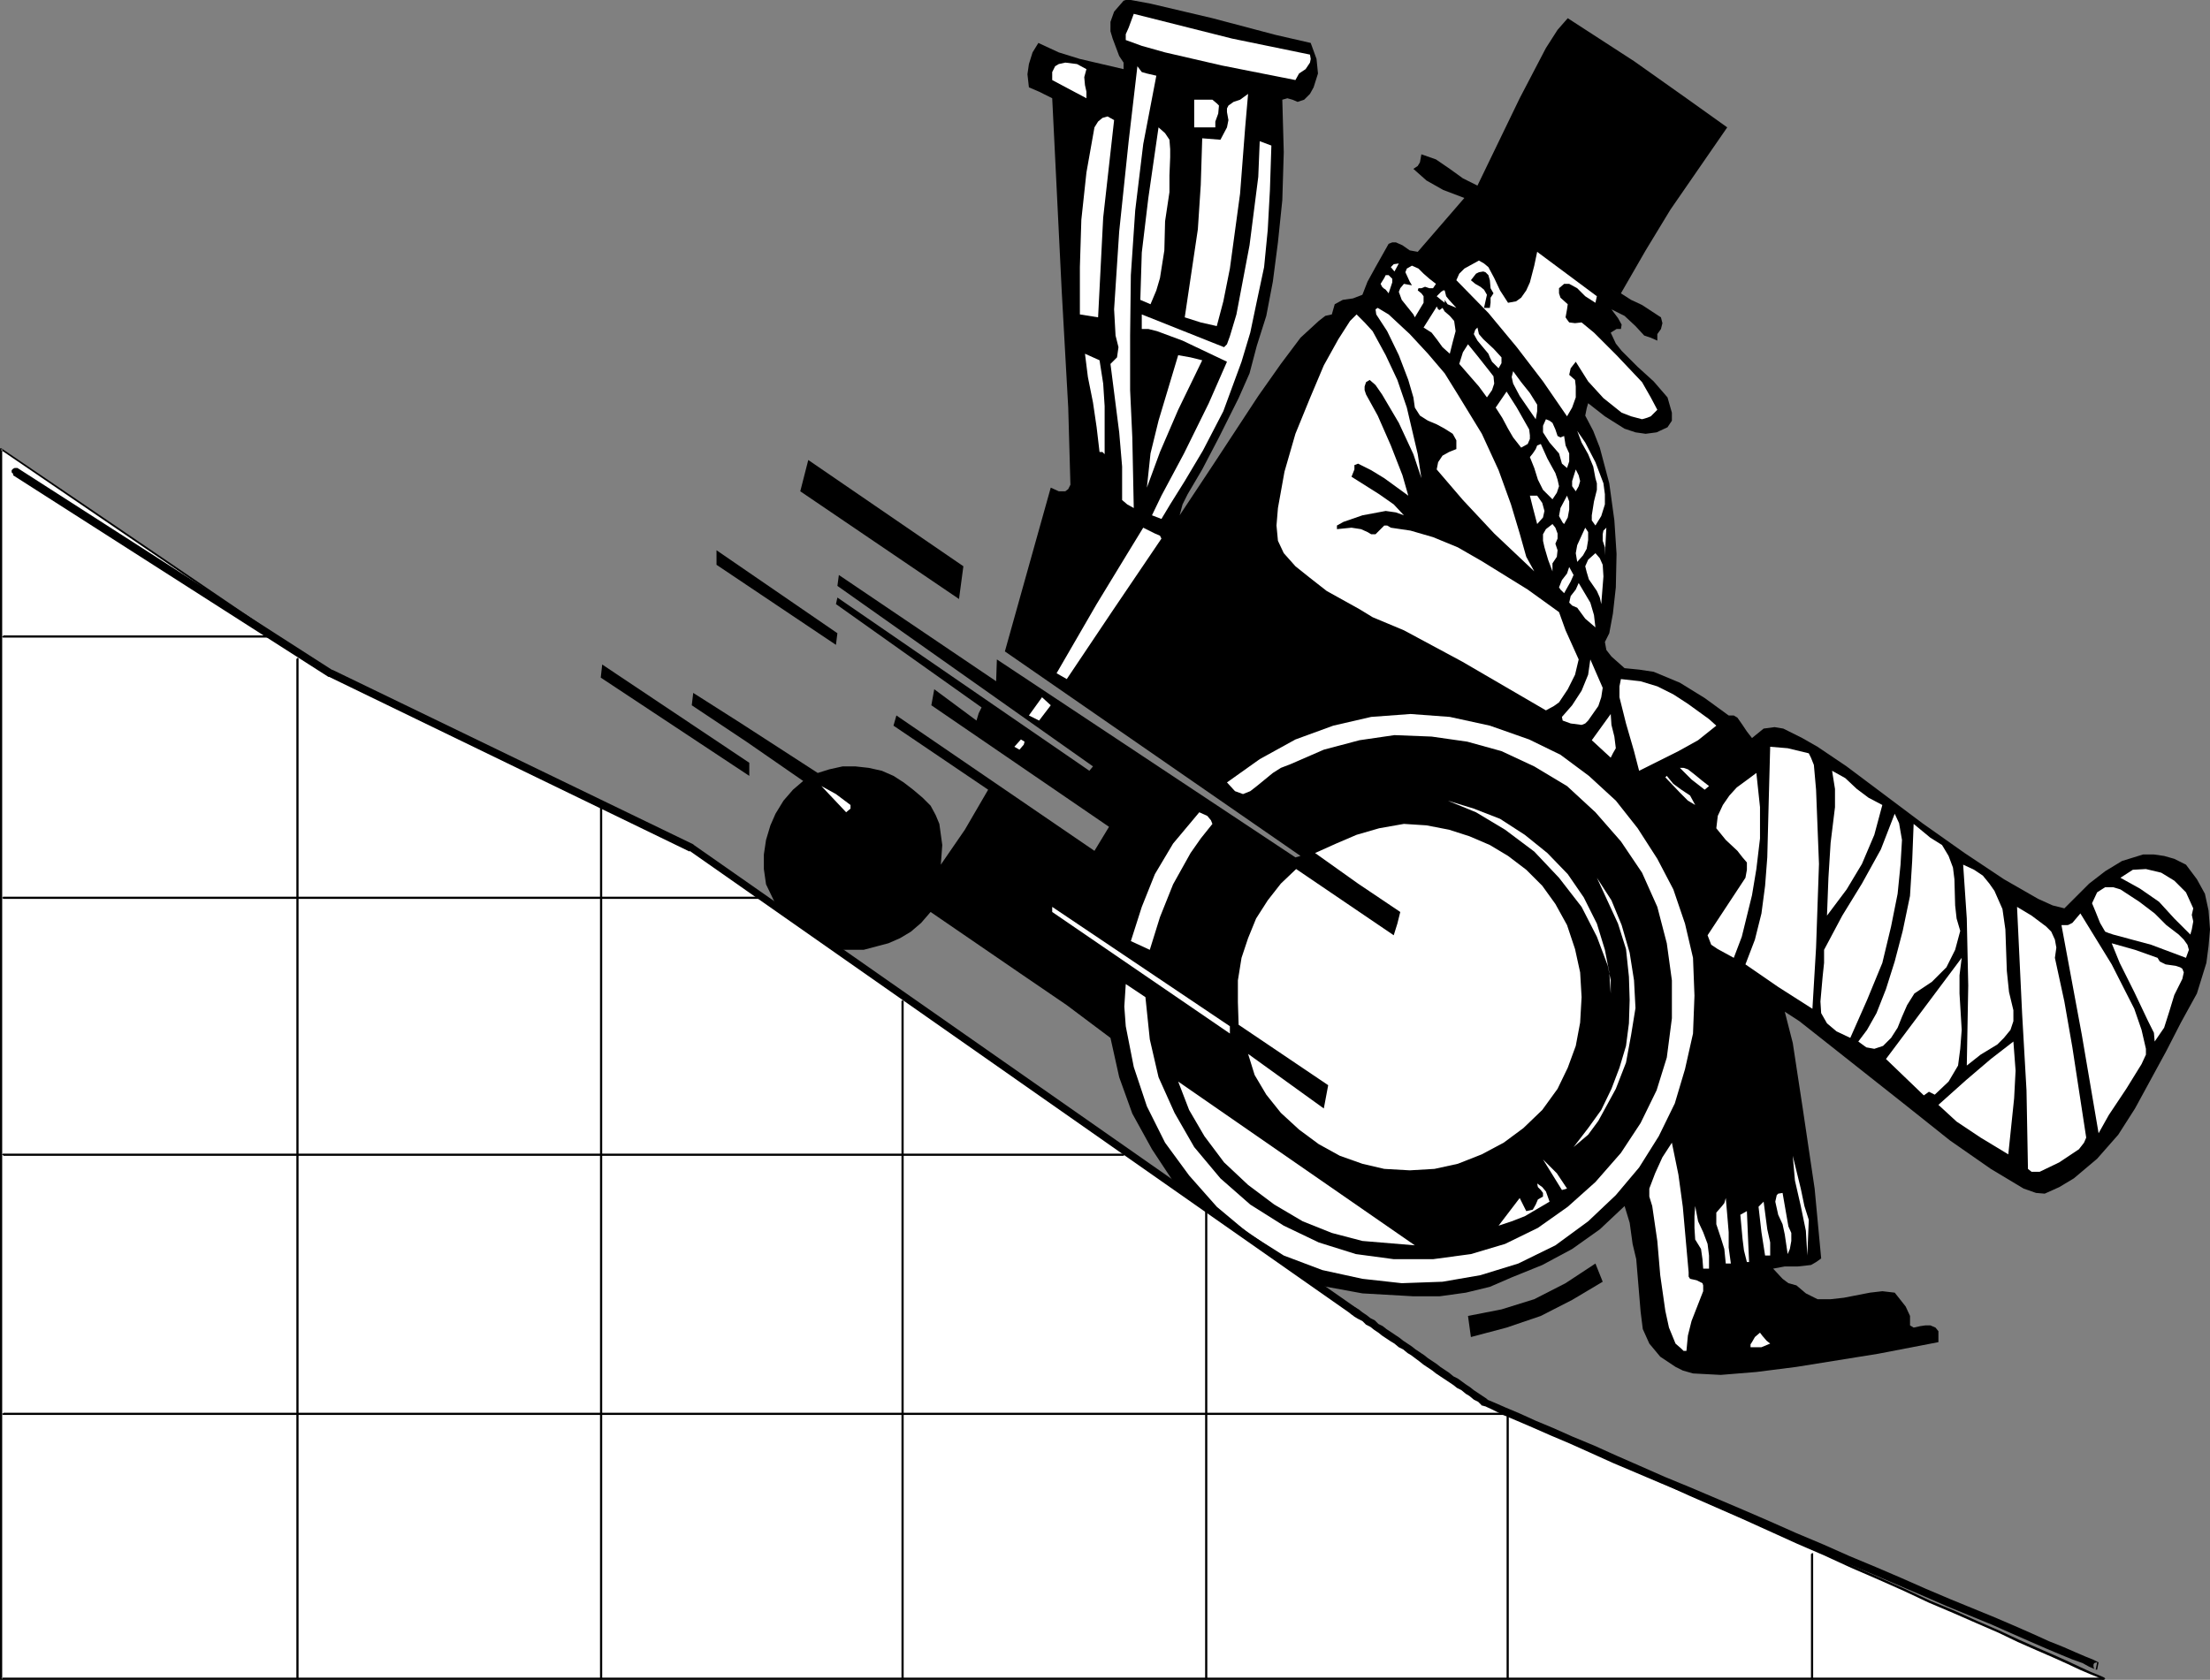 <?xml version="1.0" encoding="UTF-8" standalone="no"?>
<svg
   version="1.0"
   width="129.766mm"
   height="98.665mm"
   id="svg96"
   sodipodi:docname="Plummeting Profits.wmf"
   xmlns:inkscape="http://www.inkscape.org/namespaces/inkscape"
   xmlns:sodipodi="http://sodipodi.sourceforge.net/DTD/sodipodi-0.dtd"
   xmlns="http://www.w3.org/2000/svg"
   xmlns:svg="http://www.w3.org/2000/svg">
  <rect width="100%" height="100%" fill="#808080" stroke="none"/>
  <sodipodi:namedview
     id="namedview96"
     pagecolor="#ffffff"
     bordercolor="#000000"
     borderopacity="0.25"
     inkscape:showpageshadow="2"
     inkscape:pageopacity="0.0"
     inkscape:pagecheckerboard="0"
     inkscape:deskcolor="#d1d1d1"
     inkscape:document-units="mm" />
  <defs
     id="defs1">
    <pattern
       id="WMFhbasepattern"
       patternUnits="userSpaceOnUse"
       width="6"
       height="6"
       x="0"
       y="0" />
  </defs>
  <path
     style="fill:#ffffff;fill-opacity:1;fill-rule:evenodd;stroke:none"
     d="M 466.862,372.746 329.34,311.349 300.252,290.991 153.52,188.231 73.366,149.454 0.323,99.69 V 372.746 Z"
     id="path1" />
  <path
     style="fill:#000000;fill-opacity:1;fill-rule:evenodd;stroke:none"
     d="m 466.862,372.423 v 0 0.162 h -0.162 v 0 0 0.162 0 0.162 h 0.162 v 0 0 l 0.162,-0.485 -0.323,-0.162 -1.131,-0.485 -1.616,-0.646 -2.101,-0.969 -2.747,-1.293 -3.232,-1.454 -3.717,-1.616 -4.04,-1.777 -4.525,-2.1 -4.848,-2.1 -5.01,-2.262 -5.494,-2.262 -5.494,-2.585 -5.818,-2.585 -5.818,-2.585 -5.979,-2.747 -5.979,-2.585 -12.282,-5.493 -11.635,-5.17 -5.656,-2.585 -5.656,-2.424 -5.333,-2.424 -4.848,-2.262 -4.686,-2.1 -4.525,-1.939 -3.878,-1.777 -3.555,-1.616 -3.07,-1.454 -2.586,-1.131 -1.939,-0.808 h -0.162 v 0 h -0.162 v 0.162 0.162 0 0.162 h 0.162 l 1.778,0.808 2.586,1.131 3.232,1.454 3.394,1.616 4.04,1.777 4.363,1.939 4.686,2.1 5.01,2.262 5.333,2.424 5.494,2.424 5.656,2.585 11.797,5.17 12.12,5.493 5.979,2.585 5.979,2.747 5.979,2.585 5.818,2.585 5.494,2.585 5.333,2.262 5.171,2.262 4.848,2.1 4.363,2.1 4.04,1.777 3.717,1.616 3.232,1.454 2.747,1.293 2.262,0.969 1.616,0.646 0.97,0.485 0.485,0.162 z"
     id="path2" />
  <path
     style="fill:#000000;fill-opacity:1;fill-rule:evenodd;stroke:none"
     d="m 329.34,311.51 v 0 h 0.162 0.162 v -0.162 0 -0.162 -0.162 h -0.162 0.162 l -0.97,-0.646 -0.97,-0.646 -0.97,-0.646 -0.97,-0.646 -0.808,-0.646 -0.97,-0.485 -0.97,-0.808 -0.808,-0.485 -0.97,-0.808 -0.97,-0.646 -0.97,-0.646 -0.808,-0.646 -0.97,-0.646 -0.97,-0.646 -0.97,-0.646 -1.778,-1.293 -0.97,-0.646 -0.808,-0.646 -0.97,-0.646 -0.97,-0.646 -0.808,-0.646 -0.97,-0.646 -0.97,-0.646 -0.808,-0.485 -0.97,-0.646 -0.808,-0.646 -0.97,-0.646 -0.808,-0.646 -0.97,-0.646 -0.97,-0.485 -0.646,-0.646 v 0 h -0.323 v 0 0.162 0 0.162 0.162 0 l 0.808,0.485 0.97,0.646 0.808,0.485 0.97,0.808 0.808,0.485 0.97,0.646 0.808,0.646 0.97,0.646 0.808,0.485 0.97,0.808 0.97,0.485 0.808,0.808 0.97,0.485 0.97,0.808 0.97,0.485 1.778,1.454 0.97,0.646 0.808,0.646 0.97,0.646 0.97,0.646 0.808,0.485 0.97,0.808 0.97,0.646 0.97,0.646 0.97,0.646 0.808,0.485 0.97,0.808 0.97,0.485 0.808,0.808 0.97,0.485 0.808,0.808 z"
     id="path3" />
  <path
     style="fill:#000000;fill-opacity:1;fill-rule:evenodd;stroke:none"
     d="m 300.091,291.152 h 0.162 0.162 v 0 -0.162 h 0.162 v -0.162 l -0.162,-0.162 v 0 L 153.52,188.07 v -0.162 L 73.528,149.292 v 0 L 0.323,99.528 v 0 H 0.162 0 v 0 0.162 273.056 0 0.162 h 0.162 v 0 H 467.023 v 0 0 -0.162 h 0.162 v -0.162 h -0.162 v 0 0 -0.162 H 466.862 0.323 l 0.162,0.323 V 99.69 L 0.162,99.851 73.205,149.615 v 0.162 l 80.154,38.616 v 0 z"
     id="path4" />
  <path
     style="fill:#000000;fill-opacity:1;fill-rule:evenodd;stroke:none"
     d="m 260.661,262.716 -5.01,-7.594 -4.363,-7.917 -2.909,-8.079 -1.939,-8.725 -9.696,-7.271 -10.181,-6.948 -20.038,-13.734 -2.101,2.424 -2.262,1.939 -2.424,1.454 -2.586,1.131 -5.494,1.454 h -5.818 l -13.736,-10.179 -2.101,-4.362 -0.485,-3.393 v -3.231 l 0.485,-3.231 0.97,-3.231 1.131,-2.585 1.778,-2.908 2.101,-2.424 2.262,-1.939 -12.605,-8.725 -12.12,-8.079 0.323,-2.747 10.666,6.786 16.968,10.987 2.586,-0.808 2.909,-0.646 h 2.909 l 2.909,0.323 2.909,0.646 2.586,1.131 2.262,1.454 2.101,1.616 2.101,1.777 1.778,1.777 1.131,2.1 0.808,1.939 0.646,4.686 -0.323,4.362 5.333,-7.755 5.171,-8.886 -21.008,-14.218 0.646,-2.262 43.955,30.052 3.232,-5.332 -39.43,-26.983 0.646,-3.555 9.373,6.948 0.485,-1.616 0.646,-1.293 -32.32,-22.943 0.323,-1.454 55.914,38.454 0.808,-0.969 -56.722,-40.07 0.323,-2.424 34.906,23.589 0.162,-4.847 66.256,43.948 1.131,-0.323 -65.61,-45.402 10.181,-36.354 1.778,0.808 h 1.454 l 0.646,-0.485 0.485,-0.969 -0.485,-17.127 -1.454,-26.013 -2.101,-42.655 -2.909,-1.454 -2.262,-0.969 -0.323,-2.908 0.323,-2.262 0.808,-2.585 1.293,-2.1 4.525,2.1 4.686,1.454 9.696,2.262 v -1.454 l -0.97,-1.454 -1.454,-3.878 -0.485,-1.616 V 4.847 l 0.808,-2.262 2.101,-2.424 L 249.833,0 h 1.131 l 4.363,0.808 13.736,3.231 14.059,3.716 7.757,1.777 1.293,3.555 0.323,3.231 -0.97,3.07 -0.808,1.454 -1.293,1.293 -1.454,0.485 -1.131,-0.485 -1.131,-0.323 -1.131,0.323 0.323,11.633 -0.323,10.664 -0.97,9.371 -1.131,8.725 -1.454,7.594 -2.101,6.624 -1.616,6.14 -2.424,5.493 -4.363,8.725 -3.717,7.109 -3.232,5.493 -1.131,2.262 -0.646,2.424 7.595,-11.472 9.858,-15.026 5.01,-7.109 4.363,-5.817 4.04,-3.716 1.454,-1.131 1.454,-0.323 0.323,-1.131 0.323,-1.131 1.778,-0.969 2.262,-0.323 2.101,-0.808 1.131,-2.908 1.778,-3.231 2.909,-5.17 0.808,-0.323 h 0.808 l 1.454,0.646 1.616,1.131 1.778,0.323 10.342,-11.956 -4.686,-1.777 -3.717,-2.1 -2.909,-2.585 0.97,-0.646 0.485,-0.808 0.323,-1.777 3.232,1.131 3.07,2.1 2.909,2.1 3.232,1.616 9.373,-19.389 5.818,-11.148 2.586,-4.039 2.262,-2.585 14.706,9.533 11.635,8.24 9.05,6.463 -12.605,18.258 -5.494,9.048 -5.494,9.533 2.262,1.454 2.424,1.131 4.202,2.747 0.323,1.293 -0.323,1.293 -0.808,1.131 v 1.454 l -1.454,-0.646 -1.454,-0.485 -1.939,-2.1 -2.424,-2.262 -2.909,-1.454 1.454,1.939 0.808,1.454 -0.162,0.969 h -0.97 l -1.293,0.808 1.131,2.424 1.293,1.616 3.555,3.555 3.555,3.231 3.07,3.555 0.97,3.393 v 1.777 l -0.97,1.454 -2.424,1.131 -2.424,0.323 -2.262,-0.323 -2.424,-0.808 -4.363,-2.747 -3.717,-2.908 -0.323,1.131 -0.323,1.616 1.778,3.393 1.454,3.716 2.101,7.917 1.131,8.24 0.485,7.432 -0.162,7.432 -0.646,5.817 -0.808,4.362 -0.97,1.939 0.323,1.777 1.131,1.454 2.909,2.585 3.232,0.323 3.232,0.485 5.818,2.424 5.494,3.393 5.333,3.878 h 1.131 l 0.808,0.485 1.131,1.616 0.97,1.454 1.131,1.454 2.586,-2.1 2.424,-0.323 1.939,0.323 4.202,2.1 3.394,1.939 6.464,4.362 16.806,12.603 9.373,6.624 8.726,5.817 7.595,4.362 3.232,1.454 2.586,0.646 2.909,-2.908 2.586,-2.585 3.555,-2.747 3.717,-2.262 4.686,-1.454 h 2.424 l 2.262,0.323 2.262,0.646 2.586,1.293 2.424,3.231 1.778,3.231 0.808,3.716 0.323,4.201 -0.323,3.716 -0.485,3.716 -2.101,6.786 -3.555,6.463 -3.232,6.301 -6.949,12.764 -3.717,5.817 -4.686,5.332 -5.171,4.362 -3.232,1.939 -3.232,1.454 -1.939,-0.162 -2.747,-0.969 -7.272,-4.362 -9.05,-6.301 -9.534,-7.594 -17.776,-14.057 -6.141,-4.847 -3.232,-2.1 1.778,6.948 2.262,14.865 2.586,17.45 1.454,15.511 -1.131,0.808 -1.131,0.646 -2.909,0.323 h -2.909 l -2.586,0.485 2.101,2.262 1.293,0.969 1.778,0.485 2.101,1.777 2.586,1.293 h 2.909 l 2.909,-0.323 5.818,-1.131 2.747,-0.323 2.747,0.323 2.424,3.07 0.97,2.1 v 2.1 l 0.808,0.485 1.454,-0.323 1.131,-0.162 h 1.131 l 1.131,0.485 0.646,0.808 v 2.424 l -13.413,2.585 -18.099,2.908 -8.888,1.131 -7.918,0.646 -6.141,-0.323 -2.262,-0.646 -1.616,-0.808 -3.394,-2.262 -2.424,-2.908 -1.454,-3.231 -0.485,-3.878 -0.646,-7.755 -0.323,-3.878 -0.808,-3.393 -0.646,-4.686 -1.131,-3.716 -5.494,5.17 -6.141,4.362 -6.626,3.555 -6.787,2.747 -4.848,2.1 -5.333,1.293 -5.818,0.808 h -5.818 l -11.312,-0.646 -9.696,-1.777 z"
     id="path5" />
  <path
     style="fill:#ffffff;fill-opacity:1;fill-rule:evenodd;stroke:none"
     d="m 249.833,8.886 3.555,1.293 5.171,1.454 12.605,2.908 16.322,3.231 0.808,-1.454 1.454,-0.969 0.97,-1.454 0.162,-0.808 -0.162,-0.969 -17.291,-3.555 -21.816,-5.493 -1.131,3.07 -0.646,1.454 z"
     id="path6" />
  <path
     style="fill:#ffffff;fill-opacity:1;fill-rule:evenodd;stroke:none"
     d="m 233.512,17.773 7.595,4.039 v -1.454 l -0.323,-1.454 -0.162,-1.777 0.485,-1.777 -2.101,-1.131 -2.586,-0.323 -1.454,0.323 -0.808,0.485 -0.646,1.293 z"
     id="path7" />
  <path
     style="fill:#ffffff;fill-opacity:1;fill-rule:evenodd;stroke:none"
     d="m 248.217,77.07 -0.323,2.262 -1.454,1.454 1.939,15.188 0.646,7.594 v 7.432 l 1.131,0.969 1.454,0.808 -0.323,-15.672 -0.485,-10.502 V 74.485 l 0.162,-13.41 0.97,-14.38 1.778,-14.703 2.909,-15.188 -2.101,-0.485 -1.131,-0.323 -0.97,-1.293 -1.939,16.642 -2.101,20.035 -1.131,17.288 0.323,5.817 z"
     id="path8" />
  <path
     style="fill:#ffffff;fill-opacity:1;fill-rule:evenodd;stroke:none"
     d="m 272.296,24.882 0.323,1.777 -0.323,1.616 -1.454,2.747 -4.04,-0.323 -0.323,10.341 -0.646,9.856 -2.909,19.55 3.555,1.131 3.555,0.808 1.454,-5.493 1.454,-7.271 2.262,-16.642 1.131,-14.703 0.646,-7.432 -1.778,1.293 -1.454,0.485 -1.131,0.808 -0.323,0.646 z"
     id="path9" />
  <path
     style="fill:#ffffff;fill-opacity:1;fill-rule:evenodd;stroke:none"
     d="m 265.024,28.275 h 4.686 v -1.293 l 0.646,-1.777 0.162,-1.777 -0.485,-0.485 -0.97,-0.808 h -4.04 z"
     id="path10" />
  <path
     style="fill:#ffffff;fill-opacity:1;fill-rule:evenodd;stroke:none"
     d="m 242.885,28.275 -1.778,10.017 -1.131,10.502 -0.323,10.502 v 10.502 l 4.04,0.646 1.131,-22.135 2.424,-21.651 -1.454,-0.808 -1.131,0.323 -0.97,0.808 z"
     id="path11" />
  <path
     style="fill:#ffffff;fill-opacity:1;fill-rule:evenodd;stroke:none"
     d="m 253.065,66.568 2.262,0.969 1.293,-3.07 0.808,-2.747 0.97,-6.14 0.162,-6.463 0.97,-6.463 v -3.716 l 0.162,-4.039 v -1.777 l -0.162,-2.1 -0.97,-1.454 -1.454,-1.293 -2.262,15.672 -1.454,12.118 z"
     id="path12" />
  <path
     style="fill:#ffffff;fill-opacity:1;fill-rule:evenodd;stroke:none"
     d="m 271.649,77.07 -18.261,-7.271 v 3.231 h 1.454 l 1.939,0.485 5.656,2.1 9.858,4.686 -4.04,9.21 -5.494,11.148 -5.01,9.371 -2.101,4.362 2.101,0.808 1.939,-3.231 3.232,-5.17 4.04,-6.786 4.525,-8.725 4.04,-10.987 1.939,-6.463 1.454,-6.948 1.616,-7.594 0.808,-8.24 0.485,-8.886 0.323,-9.856 -2.586,-0.969 -0.323,7.917 -1.939,15.188 -2.909,15.349 -1.454,4.847 -0.646,1.777 z"
     id="path13" />
  <path
     style="fill:#ffffff;fill-opacity:1;fill-rule:evenodd;stroke:none"
     d="m 334.673,67.214 -1.778,-2.747 -1.293,-2.747 -1.293,-2.424 -0.97,-0.808 -1.131,-0.646 -3.232,1.777 -1.131,1.131 -0.646,1.454 7.11,7.271 6.302,7.594 5.818,7.594 5.333,7.755 1.131,-1.939 0.808,-2.262 V 85.795 l -0.162,-1.454 -1.293,-1.131 0.323,-1.454 1.131,-1.454 2.747,4.362 3.394,3.716 4.04,3.231 2.101,0.808 2.424,0.646 1.131,-0.323 0.808,-0.323 1.454,-1.454 -1.454,-2.747 -1.939,-3.393 -5.656,-5.978 -5.01,-5.009 -2.747,-2.262 -1.454,0.162 -1.293,-0.162 -0.485,-0.646 -0.323,-0.485 0.323,-1.777 0.162,-1.131 -1.616,-1.454 -0.323,-0.969 v -1.131 l 1.131,-0.969 h 1.131 l 1.778,0.969 1.778,1.777 2.262,1.454 0.323,-1.454 -13.251,-9.856 -0.646,3.07 -0.97,3.716 -0.808,1.777 -1.131,1.616 -1.131,0.808 z"
     id="path14" />
  <path
     style="fill:#ffffff;fill-opacity:1;fill-rule:evenodd;stroke:none"
     d="m 308.656,59.297 0.808,0.969 0.97,-1.777 -1.131,0.162 z"
     id="path15" />
  <path
     style="fill:#ffffff;fill-opacity:1;fill-rule:evenodd;stroke:none"
     d="m 311.564,63.013 -0.808,0.969 -0.323,0.808 0.646,1.777 2.586,3.231 0.323,0.646 1.939,-3.231 v -1.454 l -0.485,-0.646 -0.808,-0.646 0.162,-0.485 h 0.646 l 0.808,-0.323 0.97,0.323 h 0.808 l 0.646,-0.969 -1.454,-1.131 -1.293,-1.131 -1.131,-1.131 -1.454,-0.646 -1.131,0.646 -0.323,0.808 0.97,2.1 0.485,0.808 z"
     id="path16" />
  <path
     style="fill:#000000;fill-opacity:1;fill-rule:evenodd;stroke:none"
     d="m 326.432,62.205 0.97,0.808 1.131,0.646 0.808,0.646 0.646,1.131 -0.646,2.908 h 1.293 l 0.162,-1.131 V 66.083 l 0.646,-0.969 -0.646,-1.131 -0.162,-1.777 -0.323,-1.131 -0.646,-0.646 -0.485,-0.162 -0.97,0.162 -0.646,0.323 z"
     id="path17" />
  <path
     style="fill:#ffffff;fill-opacity:1;fill-rule:evenodd;stroke:none"
     d="m 306.393,63.013 0.323,0.646 0.323,0.323 0.485,0.323 0.646,0.808 0.808,-2.424 v -0.808 l -0.808,-0.808 h -0.646 l -0.323,0.646 z"
     id="path18" />
  <path
     style="fill:#ffffff;fill-opacity:1;fill-rule:evenodd;stroke:none"
     d="m 318.836,65.76 0.97,0.808 0.808,0.646 v -0.646 l 0.646,0.969 1.939,0.808 -1.616,-1.777 -0.646,-0.808 -0.323,-1.293 h -0.323 l -0.485,0.323 z"
     id="path19" />
  <path
     style="fill:#ffffff;fill-opacity:1;fill-rule:evenodd;stroke:none"
     d="m 305.424,69.799 2.424,3.716 2.586,5.332 2.101,5.493 1.131,3.878 0.323,2.262 1.131,1.777 1.778,1.131 1.939,0.808 1.778,0.969 1.778,1.131 0.808,1.454 v 1.939 l -1.616,0.646 -1.454,0.808 -0.97,1.454 -0.323,1.616 5.818,6.786 6.949,7.432 8.888,8.402 -1.778,-3.231 -1.454,-5.17 -1.939,-6.463 -2.747,-7.594 -3.717,-8.079 -5.333,-8.725 -2.909,-4.686 -3.717,-4.362 -4.04,-4.362 -4.686,-4.362 -2.424,-1.454 -0.485,0.323 z"
     id="path20" />
  <path
     style="fill:#ffffff;fill-opacity:1;fill-rule:evenodd;stroke:none"
     d="m 315.928,72.707 1.778,1.131 1.131,1.454 1.293,1.777 1.616,1.454 0.646,-2.585 0.646,-2.424 -0.323,-2.262 -0.97,-1.131 -1.131,-0.969 -0.485,-0.808 -0.646,0.485 -0.323,-0.162 -0.323,-0.646 -0.162,0.323 z"
     id="path21" />
  <path
     style="fill:#ffffff;fill-opacity:1;fill-rule:evenodd;stroke:none"
     d="m 283.608,120.048 1.293,2.747 2.586,2.908 3.232,2.585 3.717,2.908 7.272,4.039 2.909,1.777 6.949,2.908 12.928,6.948 18.584,10.825 1.778,-0.969 1.131,-0.808 1.939,-2.908 1.616,-3.231 0.808,-3.393 -2.909,-6.463 -1.454,-4.039 -6.949,-5.009 -10.181,-6.301 -5.333,-3.07 -5.494,-2.262 -5.01,-1.454 -4.363,-0.646 -0.808,-0.485 h -0.646 l -1.131,1.131 -0.808,0.808 h -0.97 l -0.808,-0.485 -1.454,-0.646 -2.101,-0.323 -3.232,0.323 v -0.808 l 1.454,-0.808 4.202,-1.454 5.171,-0.969 2.262,0.323 1.778,0.646 -2.262,-2.424 -3.232,-2.262 -6.141,-3.878 0.646,-1.616 v -0.969 l 0.808,-0.323 2.909,1.454 2.909,1.777 5.333,3.878 -1.293,-4.524 -2.586,-6.624 -2.909,-6.624 -2.586,-4.686 -0.323,-0.969 V 85.795 l 0.323,-0.969 0.808,-0.485 1.293,1.131 1.454,2.1 3.717,6.301 3.232,6.948 1.778,5.332 -0.808,-5.332 -2.424,-10.341 -2.101,-6.14 -2.586,-5.493 -2.909,-5.332 -1.778,-1.939 -1.778,-1.777 -1.454,1.454 -2.586,4.039 -3.232,5.817 -3.07,7.271 -3.232,7.917 -2.424,8.402 -1.454,8.079 -0.323,3.878 z"
     id="path22" />
  <path
     style="fill:#ffffff;fill-opacity:1;fill-rule:evenodd;stroke:none"
     d="m 330.31,78.524 0.323,0.808 0.485,0.969 1.454,1.454 0.646,-1.131 v -1.293 l -1.778,-1.939 -2.262,-2.1 -0.97,-1.131 -0.323,-1.454 -0.485,0.485 -0.323,0.969 0.808,1.454 z"
     id="path23" />
  <path
     style="fill:#ffffff;fill-opacity:1;fill-rule:evenodd;stroke:none"
     d="m 323.846,80.786 4.363,5.009 1.778,2.424 1.131,-1.616 0.485,-1.454 -0.162,-1.616 -1.131,-1.454 -2.424,-3.07 -2.101,-2.585 -1.131,1.777 z"
     id="path24" />
  <path
     style="fill:#ffffff;fill-opacity:1;fill-rule:evenodd;stroke:none"
     d="m 244.016,100.336 h 0.646 l 0.485,0.485 V 90.157 l -0.323,-5.009 -0.808,-5.17 -3.232,-1.454 0.646,5.17 1.131,5.655 0.808,5.493 z"
     id="path25" />
  <path
     style="fill:#ffffff;fill-opacity:1;fill-rule:evenodd;stroke:none"
     d="m 261.469,78.847 -4.363,14.541 -1.778,7.271 -0.808,7.594 2.909,-7.917 4.04,-9.371 5.333,-10.987 -2.586,-0.646 z"
     id="path26" />
  <path
     style="fill:#ffffff;fill-opacity:1;fill-rule:evenodd;stroke:none"
     d="m 340.814,93.065 0.323,-1.777 v -1.454 l -1.616,-2.585 -1.939,-2.424 -1.778,-2.424 -0.323,1.293 0.323,1.454 1.454,2.747 1.778,2.585 z"
     id="path27" />
  <path
     style="fill:#ffffff;fill-opacity:1;fill-rule:evenodd;stroke:none"
     d="m 331.926,90.48 1.454,2.262 1.293,2.424 1.131,1.939 1.778,2.262 1.454,-0.808 0.485,-1.131 v -0.808 l -0.162,-1.293 -2.747,-4.847 -2.262,-3.555 z"
     id="path28" />
  <path
     style="fill:#ffffff;fill-opacity:1;fill-rule:evenodd;stroke:none"
     d="m 346.632,102.921 1.131,0.969 0.485,-1.454 v -1.777 l -0.808,-1.777 -0.323,-2.1 -0.808,0.323 -0.646,-0.323 -0.485,-1.454 -0.646,-1.454 -0.646,-0.485 -0.808,-0.323 -0.646,1.454 v 1.454 l 1.454,2.262 2.101,2.424 0.323,1.131 z"
     id="path29" />
  <path
     style="fill:#ffffff;fill-opacity:1;fill-rule:evenodd;stroke:none"
     d="m 354.065,106.153 0.323,1.131 v 1.454 l -0.646,2.585 -0.485,3.07 v 1.131 l 0.808,1.131 1.293,-2.1 0.808,-2.585 v -2.262 l -0.323,-2.424 -1.778,-4.686 -2.262,-4.362 -1.778,-2.585 0.97,2.585 1.454,2.585 1.131,2.747 z"
     id="path30" />
  <path
     style="fill:#ffffff;fill-opacity:1;fill-rule:evenodd;stroke:none"
     d="m 339.521,101.467 0.97,2.424 0.808,2.585 1.131,2.262 2.101,2.1 0.97,-1.454 0.485,-1.454 -0.323,-1.454 -0.485,-1.454 -1.778,-3.231 -1.454,-3.231 -0.808,0.323 -0.323,0.808 -0.646,0.969 z"
     id="path31" />
  <path
     style="fill:#000000;fill-opacity:1;fill-rule:evenodd;stroke:none"
     d="m 177.598,109.061 35.229,23.913 0.97,-7.271 -34.421,-23.589 z"
     id="path32" />
  <path
     style="fill:#ffffff;fill-opacity:1;fill-rule:evenodd;stroke:none"
     d="m 349.702,109.061 0.646,-1.131 0.323,-1.131 -0.323,-1.293 -0.646,-1.293 -0.808,2.585 v 1.131 z"
     id="path33" />
  <path
     style="fill:#ffffff;fill-opacity:1;fill-rule:evenodd;stroke:none"
     d="m 346.793,116.009 0.323,0.323 0.808,-1.454 0.323,-1.777 v -1.777 l -0.485,-1.293 -1.454,2.747 -0.323,1.777 z"
     id="path34" />
  <path
     style="fill:#ffffff;fill-opacity:1;fill-rule:evenodd;stroke:none"
     d="m 341.137,116.332 1.293,-1.454 0.323,-1.454 -0.485,-1.777 -1.131,-1.616 h -1.616 l 0.646,2.585 z"
     id="path35" />
  <path
     style="fill:#ffffff;fill-opacity:1;fill-rule:evenodd;stroke:none"
     d="m 344.531,126.834 v -1.777 l 0.97,-1.454 0.162,-1.454 -0.485,-1.454 0.485,-1.131 v -1.131 l -0.485,-1.293 -0.646,-0.808 -1.454,1.131 -0.646,1.131 v 1.454 l 0.323,1.454 0.808,2.747 z"
     id="path36" />
  <path
     style="fill:#ffffff;fill-opacity:1;fill-rule:evenodd;stroke:none"
     d="m 356.166,123.279 0.323,-6.14 -0.646,0.646 -0.162,0.808 v 1.454 l 0.485,1.454 z"
     id="path37" />
  <path
     style="fill:#ffffff;fill-opacity:1;fill-rule:evenodd;stroke:none"
     d="m 350.025,124.733 1.293,-1.454 0.808,-1.454 0.323,-1.939 v -1.777 l -0.646,-0.969 -1.778,3.878 -0.323,1.777 z"
     id="path38" />
  <path
     style="fill:#ffffff;fill-opacity:1;fill-rule:evenodd;stroke:none"
     d="m 234.481,149.454 2.262,1.293 10.181,-15.188 10.827,-15.996 -0.323,-0.646 -1.131,-0.485 -2.586,-1.293 -3.555,5.817 -6.787,11.148 z"
     id="path39" />
  <path
     style="fill:#000000;fill-opacity:1;fill-rule:evenodd;stroke:none"
     d="m 159.014,125.38 26.502,17.773 0.323,-2.585 -26.826,-18.419 z"
     id="path40" />
  <path
     style="fill:#ffffff;fill-opacity:1;fill-rule:evenodd;stroke:none"
     d="m 355.358,134.105 0.485,-6.14 -0.162,-2.585 -0.646,-1.454 -0.97,-1.131 -1.616,1.454 -0.646,1.454 0.323,1.293 0.485,1.616 1.778,2.585 0.646,1.454 z"
     id="path41" />
  <path
     style="fill:#ffffff;fill-opacity:1;fill-rule:evenodd;stroke:none"
     d="m 347.116,131.681 1.454,-2.585 0.646,-1.454 -0.97,-1.777 -0.485,1.454 -1.131,1.454 -0.646,1.616 0.323,0.485 z"
     id="path42" />
  <path
     style="fill:#ffffff;fill-opacity:1;fill-rule:evenodd;stroke:none"
     d="m 350.025,134.912 1.778,2.424 2.262,1.939 -0.323,-2.747 -0.808,-2.747 -2.586,-4.362 -0.646,1.454 -1.131,1.454 -0.323,1.454 0.646,0.646 z"
     id="path43" />
  <path
     style="fill:#ffffff;fill-opacity:1;fill-rule:evenodd;stroke:none"
     d="m 346.632,159.148 0.162,0.808 1.778,0.646 2.424,0.323 0.808,-0.323 0.646,-0.646 2.262,-3.231 0.646,-1.939 0.323,-2.1 -2.747,-6.301 -0.485,3.393 -1.454,3.555 -2.101,3.231 z"
     id="path44" />
  <path
     style="fill:#000000;fill-opacity:1;fill-rule:evenodd;stroke:none"
     d="m 133.32,150.423 32.966,21.812 v -2.908 l -32.643,-21.812 z"
     id="path45" />
  <path
     style="fill:#ffffff;fill-opacity:1;fill-rule:evenodd;stroke:none"
     d="m 363.761,171.105 8.726,-4.362 4.363,-2.424 4.04,-3.231 -1.616,-1.454 -4.686,-3.393 -3.232,-2.1 -3.555,-1.777 -3.717,-1.131 -4.363,-0.485 -0.323,1.616 v 2.424 l 1.454,5.817 1.778,6.14 z"
     id="path46" />
  <path
     style="fill:#ffffff;fill-opacity:1;fill-rule:evenodd;stroke:none"
     d="m 228.341,158.825 2.262,1.131 2.586,-3.393 -1.939,-1.777 z"
     id="path47" />
  <path
     style="fill:#ffffff;fill-opacity:1;fill-rule:evenodd;stroke:none"
     d="m 357.459,168.196 0.485,-0.969 0.646,-1.131 -0.323,-2.585 -0.646,-2.585 -0.162,-2.424 -4.202,5.817 z"
     id="path48" />
  <path
     style="fill:#ffffff;fill-opacity:1;fill-rule:evenodd;stroke:none"
     d="m 272.296,173.69 1.778,1.939 1.778,0.646 1.616,-0.646 1.454,-1.131 3.555,-2.908 1.778,-1.131 2.101,-0.808 7.434,-3.231 7.918,-2.1 7.757,-1.131 8.242,0.323 7.918,1.131 7.595,2.1 7.272,3.393 7.272,4.362 6.302,5.817 5.656,6.463 4.686,6.948 3.394,7.594 2.101,8.079 1.131,8.24 v 8.402 l -1.131,8.725 -2.262,7.271 -3.555,7.271 -4.363,6.624 -5.656,6.463 -6.141,5.493 -6.626,4.686 -7.272,3.555 -7.595,2.262 -8.403,1.131 h -8.726 l -8.403,-1.131 -8.242,-2.585 -7.757,-3.716 -7.434,-4.686 -6.626,-5.817 -5.818,-6.948 -4.363,-7.594 -3.555,-7.917 -1.939,-8.402 -0.97,-9.371 -4.363,-2.908 -0.323,5.009 0.323,4.362 1.778,9.048 2.909,8.725 4.04,8.079 5.333,7.271 6.141,6.948 6.949,5.817 7.918,5.009 8.565,3.231 8.888,1.939 8.726,0.969 9.05,-0.323 8.403,-1.454 8.403,-2.585 8.242,-4.039 7.272,-5.332 6.141,-5.817 5.171,-6.14 4.363,-6.948 3.555,-7.271 2.262,-7.594 1.778,-7.917 0.323,-8.402 -0.323,-8.402 -1.778,-7.594 -2.586,-7.594 -3.555,-6.786 -4.363,-6.786 -4.848,-6.14 -5.979,-5.493 -6.302,-4.686 -6.949,-3.393 -8.726,-3.07 -8.888,-1.939 -8.726,-0.646 -8.726,0.646 -8.403,1.939 -8.403,3.07 -7.918,4.362 z"
     id="path49" />
  <path
     style="fill:#ffffff;fill-opacity:1;fill-rule:evenodd;stroke:none"
     d="m 226.24,166.419 0.97,-1.131 0.162,-0.646 -0.808,-0.485 -1.454,1.616 z"
     id="path50" />
  <path
     style="fill:#ffffff;fill-opacity:1;fill-rule:evenodd;stroke:none"
     d="m 392.849,165.773 -0.323,11.956 -0.323,12.603 -0.485,6.301 -0.808,6.14 -1.454,5.817 -2.101,5.493 7.272,5.009 7.595,4.847 0.808,-13.572 0.646,-18.581 -0.646,-16.48 -0.485,-5.493 -0.646,-1.616 -0.485,-0.969 -4.686,-1.131 z"
     id="path51" />
  <path
     style="fill:#ffffff;fill-opacity:1;fill-rule:evenodd;stroke:none"
     d="m 372.811,170.458 2.586,2.585 2.909,2.262 0.97,-0.808 -1.454,-1.131 -1.778,-1.454 -1.454,-1.131 -0.97,-0.323 z"
     id="path52" />
  <path
     style="fill:#ffffff;fill-opacity:1;fill-rule:evenodd;stroke:none"
     d="m 405.454,203.257 4.363,-5.817 3.394,-5.655 2.747,-6.463 1.778,-6.624 -3.07,-1.616 -2.586,-1.939 -2.586,-2.424 -2.909,-1.616 0.646,4.039 v 4.039 l -0.97,7.917 -0.485,7.755 z"
     id="path53" />
  <path
     style="fill:#ffffff;fill-opacity:1;fill-rule:evenodd;stroke:none"
     d="m 380.891,183.869 2.101,2.585 2.586,2.424 1.131,1.454 0.97,1.131 v 1.616 l -0.323,1.777 -8.403,12.764 0.808,2.1 1.454,0.969 3.555,1.939 1.778,-4.686 2.262,-9.21 0.97,-5.817 0.808,-6.786 v -6.948 l -0.808,-7.594 -1.293,0.969 -3.07,2.262 -1.616,1.777 -1.454,2.1 -1.131,2.424 z"
     id="path54" />
  <path
     style="fill:#ffffff;fill-opacity:1;fill-rule:evenodd;stroke:none"
     d="m 369.579,172.559 3.232,3.393 1.778,1.777 1.616,0.969 -1.131,-2.1 -1.939,-1.293 -1.778,-1.293 -1.454,-1.777 z"
     id="path55" />
  <path
     style="fill:#ffffff;fill-opacity:1;fill-rule:evenodd;stroke:none"
     d="m 187.779,180.314 0.97,-0.808 v -0.808 l -3.232,-2.424 -3.232,-1.777 z"
     id="path56" />
  <path
     style="fill:#ffffff;fill-opacity:1;fill-rule:evenodd;stroke:none"
     d="m 321.26,177.729 5.818,1.777 5.818,2.262 5.494,3.555 5.01,4.039 4.525,4.686 3.555,5.17 2.909,5.817 1.778,5.817 0.97,5.009 0.323,4.686 v -2.908 l -0.646,-3.231 -2.424,-6.463 -3.394,-6.624 -5.01,-6.463 -5.494,-5.817 -6.464,-4.847 -6.464,-3.878 z"
     id="path57" />
  <path
     style="fill:#ffffff;fill-opacity:1;fill-rule:evenodd;stroke:none"
     d="m 250.965,208.912 4.202,1.939 2.262,-7.271 2.909,-7.271 3.878,-6.948 2.262,-3.231 2.586,-3.231 -0.323,-0.808 -0.808,-0.969 -1.778,-0.808 -5.818,6.948 -4.04,6.786 -2.909,7.271 z"
     id="path58" />
  <path
     style="fill:#ffffff;fill-opacity:1;fill-rule:evenodd;stroke:none"
     d="m 404.808,210.851 v 2.908 l -0.323,3.07 -0.485,5.493 0.162,2.585 1.293,2.262 2.101,1.777 3.07,1.454 3.717,-8.402 3.394,-8.24 1.939,-8.079 1.454,-7.271 0.646,-6.463 0.323,-5.493 -0.646,-3.716 -0.97,-2.1 -3.07,7.917 -4.202,7.594 -4.363,7.109 z"
     id="path59" />
  <path
     style="fill:#ffffff;fill-opacity:1;fill-rule:evenodd;stroke:none"
     d="m 412.403,231.209 1.778,1.293 1.778,0.323 1.939,-0.646 1.778,-1.777 1.454,-2.262 0.97,-2.424 1.131,-2.585 1.616,-2.585 3.878,-2.585 3.232,-3.231 1.939,-3.878 1.131,-4.201 -0.808,-2.747 -0.323,-2.908 -0.162,-5.817 -0.323,-2.585 -0.97,-2.585 -1.454,-2.424 -2.586,-1.616 -3.717,-3.07 -0.323,8.24 -0.485,7.755 -1.616,7.755 -1.778,6.786 -1.939,6.14 -2.101,5.332 -2.101,3.716 z"
     id="path60" />
  <path
     style="fill:#ffffff;fill-opacity:1;fill-rule:evenodd;stroke:none"
     d="m 291.849,189.362 9.534,6.786 9.373,6.301 -0.646,2.585 -0.808,2.585 -21.654,-14.703 -3.394,3.231 -2.909,3.716 -2.586,4.039 -1.778,4.362 -1.454,4.362 -0.808,5.009 v 4.847 l 0.162,5.009 19.877,13.41 -0.97,5.17 -16.806,-12.118 1.454,4.686 2.586,4.362 3.232,4.039 4.04,3.716 4.363,3.231 4.686,2.585 5.01,1.777 4.848,1.131 5.656,0.323 5.494,-0.323 5.171,-1.131 5.333,-2.1 4.848,-2.585 4.363,-3.231 4.202,-4.039 3.394,-4.686 2.262,-4.686 1.778,-4.847 0.97,-5.17 0.323,-5.655 -0.323,-5.493 -1.131,-5.17 -1.778,-5.332 -2.586,-4.686 -2.909,-4.039 -3.555,-3.555 -4.04,-3.07 -4.04,-2.424 -4.525,-1.939 -4.525,-1.454 -5.01,-0.969 -5.01,-0.323 -5.494,0.969 -5.01,1.454 -4.525,1.939 z"
     id="path61" />
  <path
     style="fill:#ffffff;fill-opacity:1;fill-rule:evenodd;stroke:none"
     d="m 436.481,236.541 3.07,-2.424 3.717,-2.262 1.454,-1.454 1.454,-1.777 0.646,-1.939 v -2.424 l -0.97,-4.039 -0.485,-4.686 -0.323,-9.21 -0.646,-4.524 -1.778,-4.039 -1.131,-1.616 -1.454,-1.777 -1.939,-1.293 -2.424,-1.131 0.808,11.956 0.323,14.865 z"
     id="path62" />
  <path
     style="fill:#ffffff;fill-opacity:1;fill-rule:evenodd;stroke:none"
     d="m 470.579,194.856 4.363,2.424 4.202,2.908 3.394,3.716 3.555,3.555 0.323,-1.131 0.323,-1.777 -0.323,-1.454 0.323,-1.454 -1.616,-3.555 -2.586,-2.585 -2.909,-1.777 -3.394,-0.808 -2.909,0.162 z"
     id="path63" />
  <path
     style="fill:#ffffff;fill-opacity:1;fill-rule:evenodd;stroke:none"
     d="m 361.499,216.829 0.162,5.17 -0.162,5.17 -0.646,5.009 -1.454,4.847 -1.778,4.686 -2.262,4.686 -2.909,4.039 -3.232,4.201 3.232,-2.747 2.262,-3.07 3.878,-7.109 2.262,-5.817 1.131,-6.14 0.97,-5.978 -0.323,-6.14 -0.97,-6.14 -1.778,-6.14 -2.262,-5.493 -3.232,-5.009 4.686,10.179 1.778,5.655 z"
     id="path64" />
  <path
     style="fill:#ffffff;fill-opacity:1;fill-rule:evenodd;stroke:none"
     d="m 464.276,200.511 0.808,1.939 0.97,2.424 1.131,1.939 0.808,0.323 0.97,0.323 8.403,2.262 7.757,2.908 0.646,-1.777 -0.323,-1.131 -0.808,-1.131 -1.131,-1.131 -2.747,-2.1 -2.586,-2.585 -3.394,-2.585 -4.202,-2.747 -1.616,-0.485 h -1.778 l -1.778,1.131 z"
     id="path65" />
  <path
     style="fill:#ffffff;fill-opacity:1;fill-rule:evenodd;stroke:none"
     d="m 447.631,201.318 1.131,23.751 0.97,16.965 0.323,17.45 0.808,0.646 h 1.778 l 4.363,-2.1 4.363,-2.908 1.131,-1.454 0.485,-1.131 -3.07,-20.035 -1.778,-10.179 -2.101,-9.694 0.323,-2.262 -0.323,-1.777 -0.808,-1.777 -1.131,-1.131 -3.232,-2.424 z"
     id="path66" />
  <path
     style="fill:#ffffff;fill-opacity:1;fill-rule:evenodd;stroke:none"
     d="m 233.512,202.449 39.43,26.982 v -1.616 l -39.43,-26.498 z"
     id="path67" />
  <path
     style="fill:#ffffff;fill-opacity:1;fill-rule:evenodd;stroke:none"
     d="m 457.489,205.358 4.525,24.397 3.717,21.812 2.262,-4.039 3.878,-5.817 3.394,-5.493 0.97,-2.1 v -1.293 l -0.97,-4.201 -1.616,-4.686 -5.01,-9.856 -6.949,-11.31 -1.778,2.1 -0.97,0.485 z"
     id="path68" />
  <path
     style="fill:#ffffff;fill-opacity:1;fill-rule:evenodd;stroke:none"
     d="m 468.639,209.397 1.778,4.362 3.232,6.463 3.07,6.463 1.293,2.585 0.162,1.939 2.101,-3.07 1.131,-3.555 1.131,-3.716 1.778,-3.555 0.323,-1.454 -0.323,-0.808 -0.485,-0.323 -0.97,-0.323 -2.262,-0.323 -1.293,-0.646 -0.485,-0.808 -5.01,-1.777 z"
     id="path69" />
  <path
     style="fill:#ffffff;fill-opacity:1;fill-rule:evenodd;stroke:none"
     d="m 418.544,235.087 8.403,8.079 1.131,-0.808 1.293,0.646 3.07,-2.908 2.101,-3.555 0.485,-3.716 0.323,-4.201 -0.485,-8.079 v -4.039 l 0.485,-3.878 z"
     id="path70" />
  <path
     style="fill:#ffffff;fill-opacity:1;fill-rule:evenodd;stroke:none"
     d="m 430.179,245.266 4.04,3.716 5.333,3.555 6.141,3.716 1.293,-12.441 0.323,-6.14 -0.485,-6.463 -5.01,3.878 -5.494,4.686 z"
     id="path71" />
  <path
     style="fill:#ffffff;fill-opacity:1;fill-rule:evenodd;stroke:none"
     d="m 302.353,275.48 11.635,0.969 -52.52,-36.354 2.424,6.301 3.394,5.817 4.363,5.817 5.333,5.009 5.818,4.362 6.302,3.716 6.464,2.585 z"
     id="path72" />
  <path
     style="fill:#ffffff;fill-opacity:1;fill-rule:evenodd;stroke:none"
     d="m 366.67,267.724 1.131,7.755 0.646,7.594 1.131,7.917 0.808,3.716 1.454,3.555 1.293,1.131 0.485,0.485 h 0.646 l 0.323,-3.393 0.808,-3.231 2.586,-6.624 v -1.293 l -0.162,-0.485 -1.293,-0.646 -1.454,-0.323 -0.323,-0.485 v -0.969 l -1.293,-14.541 -0.97,-7.109 -1.454,-7.109 -2.101,3.231 -1.616,3.555 -1.293,3.393 v 1.777 z"
     id="path73" />
  <path
     style="fill:#ffffff;fill-opacity:1;fill-rule:evenodd;stroke:none"
     d="m 401.091,278.711 0.323,-7.917 -0.97,-3.07 -0.808,-3.878 -1.778,-7.271 0.485,5.493 1.293,5.655 1.131,5.493 z"
     id="path74" />
  <path
     style="fill:#ffffff;fill-opacity:1;fill-rule:evenodd;stroke:none"
     d="m 346.632,264.17 1.131,-0.323 -2.262,-3.393 -3.07,-3.07 z"
     id="path75" />
  <path
     style="fill:#ffffff;fill-opacity:1;fill-rule:evenodd;stroke:none"
     d="m 341.137,262.716 0.162,0.808 0.646,0.646 0.485,0.646 v 0.808 l -1.131,0.646 -0.485,1.131 -0.646,1.131 -1.454,0.323 -1.454,-2.908 -4.686,6.14 2.909,-0.969 2.909,-1.131 5.494,-3.231 -0.808,-2.262 -0.808,-0.969 z"
     id="path76" />
  <path
     style="fill:#ffffff;fill-opacity:1;fill-rule:evenodd;stroke:none"
     d="m 394.627,269.663 0.97,2.1 0.485,2.262 0.646,4.362 0.485,-1.131 0.323,-1.777 v -1.777 l -0.646,-1.454 -1.293,-7.432 -0.97,0.162 -0.323,0.323 -0.323,1.454 z"
     id="path77" />
  <path
     style="fill:#ffffff;fill-opacity:1;fill-rule:evenodd;stroke:none"
     d="m 380.891,269.179 v 2.585 l 0.97,2.908 0.808,2.585 0.323,3.231 h 1.131 l -0.485,-3.555 v -3.393 l -0.323,-3.878 -0.323,-3.716 -0.323,1.131 -0.646,0.808 z"
     id="path78" />
  <path
     style="fill:#ffffff;fill-opacity:1;fill-rule:evenodd;stroke:none"
     d="m 390.264,267.886 0.646,5.655 0.808,5.17 h 1.131 v -2.908 l -0.646,-2.908 -0.808,-6.14 z"
     id="path79" />
  <path
     style="fill:#ffffff;fill-opacity:1;fill-rule:evenodd;stroke:none"
     d="m 377.497,277.257 0.323,2.262 0.162,2.1 h 1.293 v -2.908 l -0.323,-2.585 -0.97,-2.585 -1.131,-2.424 -0.646,-3.393 -0.162,2.262 v 2.585 l 0.162,2.585 z"
     id="path80" />
  <path
     style="fill:#ffffff;fill-opacity:1;fill-rule:evenodd;stroke:none"
     d="m 386.224,269.663 0.485,5.332 0.323,2.585 0.646,2.585 h 0.485 l -0.485,-11.31 z"
     id="path81" />
  <path
     style="fill:#000000;fill-opacity:1;fill-rule:evenodd;stroke:none"
     d="m 325.785,292.122 0.646,4.686 7.918,-2.1 7.595,-2.585 6.949,-3.555 6.787,-4.039 -1.616,-4.039 -6.626,4.362 -6.949,3.555 -7.272,2.262 z"
     id="path82" />
  <path
     style="fill:#ffffff;fill-opacity:1;fill-rule:evenodd;stroke:none"
     d="m 388.486,299.069 h 2.424 l 1.939,-0.808 -0.808,-0.646 -0.97,-1.131 -0.485,-0.646 -1.131,0.969 -0.646,1.131 -0.323,0.485 z"
     id="path83" />
  <path
     style="fill:#000000;fill-opacity:1;fill-rule:evenodd;stroke:none"
     d="m 402.384,345.117 v -0.162 0 -0.162 0 h -0.162 v 0 h -0.162 v 0 0.162 h -0.162 v 27.79 h 0.162 v 0.162 0 h 0.162 v 0 h 0.162 v 0 -0.162 0 0 z"
     id="path84" />
  <path
     style="fill:#000000;fill-opacity:1;fill-rule:evenodd;stroke:none"
     d="m 334.835,314.58 v -0.162 0 0 h -0.162 v -0.162 h -0.162 v 0.162 0 0 h -0.162 v 58.327 h 0.162 v 0.162 0 0 h 0.162 v 0 h 0.162 v -0.162 0 0 z"
     id="path85" />
  <path
     style="fill:#000000;fill-opacity:1;fill-rule:evenodd;stroke:none"
     d="m 267.933,267.886 v 0 h -0.162 v -0.162 0 0 h -0.162 v 0 h -0.162 v 0.162 0 104.86 0 0.162 h 0.162 v 0 h 0.162 v 0 0 -0.162 h 0.162 v 0 z"
     id="path86" />
  <path
     style="fill:#000000;fill-opacity:1;fill-rule:evenodd;stroke:none"
     d="m 200.545,222.323 v -0.162 0 0 h -0.162 v -0.162 h -0.162 v 0.162 h -0.162 v 0 0 150.585 0 0.162 h 0.162 v 0 h 0.162 v 0 h 0.162 v -0.162 0 0 z"
     id="path87" />
  <path
     style="fill:#000000;fill-opacity:1;fill-rule:evenodd;stroke:none"
     d="m 133.643,178.698 v -0.162 h -0.162 v -0.162 0 0 h -0.162 -0.162 v 0 0.162 0 194.209 0 0.162 0 h 0.162 0.162 v 0 0 -0.162 h 0.162 v 0 z"
     id="path88" />
  <path
     style="fill:#000000;fill-opacity:1;fill-rule:evenodd;stroke:none"
     d="m 66.256,146.384 v -0.162 0 -0.162 0 h -0.162 -0.162 v 0 0 0.162 h -0.162 v 226.524 h 0.162 v 0.162 0 0 h 0.162 0.162 v 0 -0.162 0 0 z"
     id="path89" />
  <path
     style="fill:#000000;fill-opacity:1;fill-rule:evenodd;stroke:none"
     d="m 0.808,313.611 v 0 l -0.162,0.162 v 0 0 H 0.485 v 0.162 l 0.162,0.162 v 0 0 H 0.808 335.804 h 0.162 v 0 0 -0.162 -0.162 0 0 0 l -0.162,-0.162 v 0 z"
     id="path90" />
  <path
     style="fill:#000000;fill-opacity:1;fill-rule:evenodd;stroke:none"
     d="m 0.808,141.052 v 0 l -0.162,0.162 v 0 0 H 0.485 v 0.162 l 0.162,0.162 v 0 0 h 0.162 59.146 0.162 v 0 0 -0.162 -0.162 0 0 0 l -0.162,-0.162 v 0 z"
     id="path91" />
  <path
     style="fill:#000000;fill-opacity:1;fill-rule:evenodd;stroke:none"
     d="m 0.808,256.091 v 0 H 0.646 v 0 0 l -0.162,0.162 v 0.162 h 0.162 v 0 0 l 0.162,0.162 H 249.349 l 0.162,-0.162 v 0 0 0 -0.162 -0.162 0 0 h -0.162 v 0 z"
     id="path92" />
  <path
     style="fill:#000000;fill-opacity:1;fill-rule:evenodd;stroke:none"
     d="m 0.808,199.056 v 0 H 0.646 v 0 0.162 H 0.485 v 0.162 h 0.162 v 0.162 0 H 0.808 169.195 h 0.162 v 0 -0.162 0 -0.162 0 -0.162 0 h -0.162 v 0 z"
     id="path93" />
  <path
     style="fill:#000000;fill-opacity:1;fill-rule:evenodd;stroke:none"
     d="m 465.407,369.03 h -0.162 l -0.485,0.162 -0.162,0.323 v 0.485 l 0.162,0.485 0.485,0.162 h 0.162 l 0.323,-1.616 -0.323,-0.162 -0.97,-0.485 -1.616,-0.646 -2.262,-0.969 -2.586,-1.131 -3.232,-1.293 -3.555,-1.616 -4.04,-1.777 -4.525,-1.939 -9.858,-4.039 -5.333,-2.262 -5.494,-2.424 -5.656,-2.424 -5.818,-2.424 -5.818,-2.585 -6.141,-2.585 -5.818,-2.585 -5.979,-2.585 -11.797,-5.009 -5.494,-2.262 -5.494,-2.424 -5.171,-2.262 -5.01,-2.262 -4.686,-1.939 -4.363,-1.939 -3.878,-1.616 -3.555,-1.616 -3.07,-1.293 -2.586,-1.131 -1.939,-0.808 h 0.162 l -0.323,-0.162 h -0.162 l -0.162,0.162 -0.485,0.162 v 0.162 l -0.162,0.323 v 0.162 l 0.162,0.162 0.162,0.485 h 0.162 0.162 l 1.778,0.808 2.586,1.293 3.07,1.293 3.394,1.454 4.04,1.777 4.202,1.777 4.686,2.1 5.01,2.262 5.333,2.262 5.333,2.262 5.818,2.424 11.474,5.009 5.979,2.585 5.979,2.585 5.979,2.585 5.979,2.585 5.818,2.424 5.656,2.424 5.656,2.424 5.171,2.262 9.858,4.039 4.363,1.939 4.04,1.777 3.717,1.616 3.07,1.293 2.747,1.131 2.262,0.808 1.454,0.808 1.131,0.485 0.323,0.162 z"
     id="path94" />
  <path
     style="fill:#000000;fill-opacity:1;fill-rule:evenodd;stroke:none"
     d="m 328.856,311.995 h 0.323 l 0.162,0.162 h 0.162 l 0.323,-0.162 h 0.162 l 0.162,-0.485 0.162,-0.162 v -0.162 l -0.162,-0.323 v -0.162 l -0.323,-0.162 h 0.162 l -0.97,-0.646 -0.97,-0.646 -0.97,-0.646 -0.808,-0.646 -0.97,-0.646 -1.778,-1.293 -0.97,-0.485 -0.97,-0.808 -0.97,-0.646 -0.97,-0.646 -0.808,-0.646 -0.97,-0.646 -0.97,-0.646 -0.808,-0.646 -1.939,-1.293 -0.808,-0.646 -0.97,-0.646 -0.97,-0.646 -0.808,-0.646 -0.97,-0.646 -1.939,-1.293 -0.808,-0.646 -0.97,-0.485 -0.808,-0.808 -0.97,-0.485 -0.808,-0.646 -0.97,-0.646 -0.808,-0.646 -0.808,-0.485 v 0 h -0.162 l -0.162,-0.162 h -0.323 l -0.162,0.162 h -0.162 l -0.162,0.323 -0.162,0.162 v 0.162 0.323 0.162 l 0.162,0.162 0.162,0.162 v 0 l 0.808,0.646 0.808,0.485 0.97,0.485 0.808,0.808 0.97,0.485 0.808,0.646 0.97,0.646 0.808,0.646 0.97,0.646 0.97,0.646 0.808,0.485 0.97,0.808 0.97,0.485 0.97,0.808 0.808,0.485 1.939,1.454 0.808,0.646 0.97,0.646 0.97,0.646 0.808,0.646 0.97,0.646 0.97,0.646 0.97,0.646 0.97,0.646 0.808,0.646 0.97,0.485 0.97,0.808 0.808,0.485 0.97,0.808 0.97,0.485 z"
     id="path95" />
  <path
     style="fill:#000000;fill-opacity:1;fill-rule:evenodd;stroke:none"
     d="m 299.768,291.637 0.162,0.162 h 0.323 0.162 0.162 l 0.323,-0.162 0.162,-0.485 v -0.162 -0.162 -0.323 l -0.162,-0.162 -0.162,-0.162 -146.733,-102.598 -0.162,-0.162 -80.154,-38.777 0.162,0.162 L 3.878,103.891 H 3.717 3.555 3.232 l -0.323,0.162 -0.162,0.162 -0.162,0.162 v 0.323 0.162 l 0.323,0.323 v 0.323 l 69.973,44.755 h 0.162 l 79.992,38.777 v -0.162 z"
     id="path96" />
</svg>
